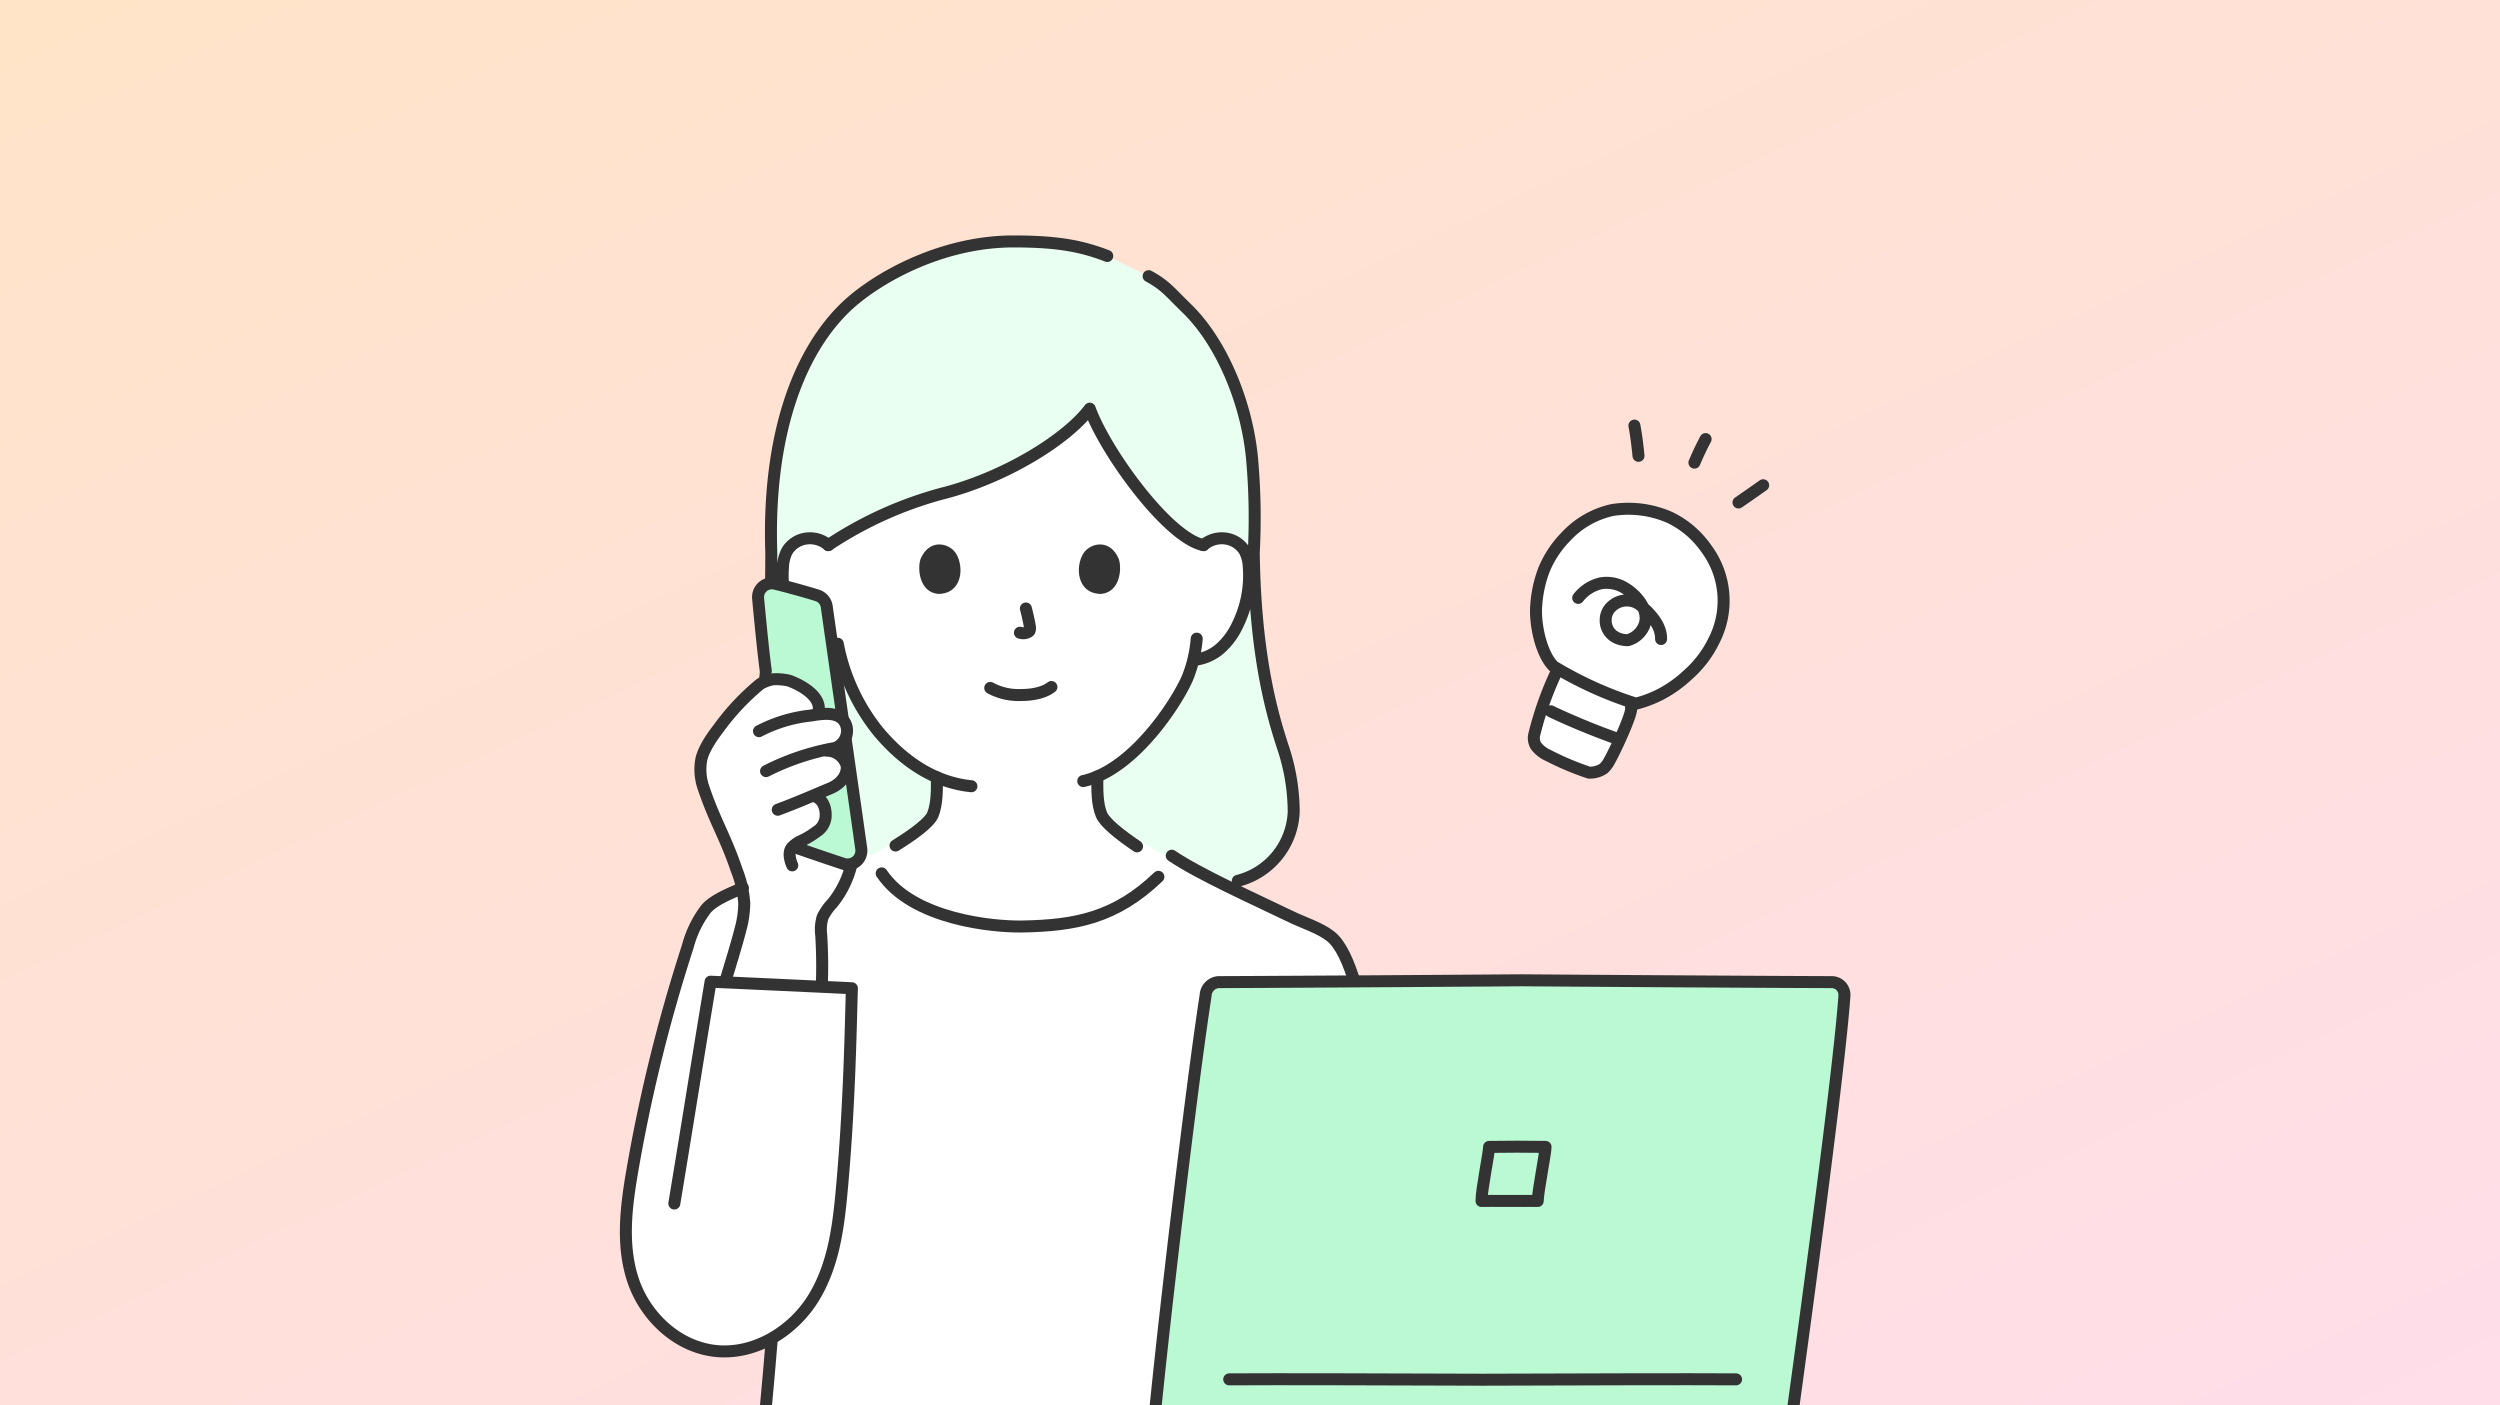 <svg xmlns="http://www.w3.org/2000/svg" viewBox="0 0 500 281"><rect x="0" y="0" width="500" height="281" fill="#808080" stroke="none"/><defs><linearGradient id="a" x1=".029" y1="-.057" x2=".97" y2="1.056" gradientUnits="objectBoundingBox"><stop offset="0" stop-color="#ffe4c7"/><stop offset="1" stop-color="#ffddea"/></linearGradient><clipPath id="b"><path fill="none" d="M0 0h500v281H0z"/></clipPath></defs><path fill="url(#a)" d="M0 0h500v281H0z"/><g clip-path="url(#b)"><path d="M247.562 176.167a14.833 14.833 0 0011.18-13.878 41.208 41.208 0 00-2.267-13.176c-1.849-5.761-5.456-17.566-5.74-38.4.546-5.923 0-14.619-.238-17.94-.811-11.391-5.9-24.112-13.233-31.183-3.169-3.057-4.089-4.483-7.538-6.356l-8.277-4.04c-5.1-1.962-9.832-2.906-18.772-2.906-14.657 0-27.7 7.551-33.492 13.093-9.529 9.123-15.6 25.728-14.944 48.608.031 17.051-1.252 29.54-3.068 36.5-.253.978-.5 2.1-.736 3.293a43.384 43.384 0 00-2.1 12.567c-.067 3.659.565 7.769 3.49 9.966 2.057 1.794 5.6 3.964 9.368 3.85z" fill="#e9fff2"/><path d="M240.69 109.024a5.59 5.59 0 014.473-1.309 5.28 5.28 0 013.8 2.524 7.47 7.47 0 01.781 3 22.366 22.366 0 01-2.28 11.856 14.217 14.217 0 01-3.676 4.824 9.427 9.427 0 01-4.388 1.981l-.751.116c-.359 1.346-.763 2.48-.962 3.082-1.314 3.568-8.851 16.178-18.22 20.2-.016 2.526-.071 5.438.817 7.623.67 1.657 16.138 10.043 19.446 12.279 0 0-14.142 18.679-37.443 18.679s-33.146-19.707-33.146-19.707c3.531-2.19 16.772-9.632 17.427-11.251.864-2.145.825-4.97.809-7.462a32.046 32.046 0 01-11.751-9.186 38.109 38.109 0 01-7.287-14.286 8.987 8.987 0 01-5.773-2.059 14.2 14.2 0 01-3.676-4.824 22.376 22.376 0 01-2.281-11.856 7.471 7.471 0 01.782-3 5.278 5.278 0 013.795-2.524 5.593 5.593 0 014.474 1.309 77.2 77.2 0 0122.607-10.266c12.464-3.106 24.993-10.769 29.682-17.022 3.127 8.6 15.589 25.836 22.74 27.288" fill="#fff"/><path d="M279.757 296.1c-2.284-45.46-4.418-84.979-8.736-99.372-1.242-4.14-2.806-7.8-4.876-9.455s-5.511-2.755-7.9-3.911c-8.766-4.234-18.382-8.846-23.137-12.795-.256-.2-5.312 15.762-31.183 15.42s-29.823-17.479-31.182-16.1l-23.883 7.6c-2.976 1.2-6.168 2.568-7.648 4.3a21.2 21.2 0 00-3.647 7.494 322.272 322.272 0 00-11.065 44.671c-1.257 7.293-2.244 14.88.077 21.973s8.758 13.608 16.923 14.3a18.894 18.894 0 0010.859-2.557c-.582 7.811-1.852 20.135-2.463 28.431z" fill="#fff"/><path d="M154.257 110.525c.007 16.877-1.28 29.051-3.084 35.967-.253.978-.5 2.1-.736 3.293a43.384 43.384 0 00-2.1 12.567c-.067 3.659.565 7.769 3.49 9.966 2.057 1.794 5.6 3.964 9.368 3.85m89.559-65.643c.255 21.032 3.863 32.8 5.721 38.588a41.208 41.208 0 012.267 13.176 14.833 14.833 0 01-11.18 13.878m-6.872-67.143a5.59 5.59 0 014.473-1.309 5.28 5.28 0 013.8 2.524 7.47 7.47 0 01.781 3 22.366 22.366 0 01-2.28 11.856 14.217 14.217 0 01-3.676 4.824 9.427 9.427 0 01-4.388 1.981m-.057-4.165a26.681 26.681 0 01-1.655 7.36c-1.444 3.92-10.4 18.752-21.039 21.117m-50.988-47.188a5.592 5.592 0 00-4.474-1.309 5.278 5.278 0 00-3.795 2.524 7.471 7.471 0 00-.782 3 22.376 22.376 0 002.281 11.856 14.2 14.2 0 003.676 4.824 9.423 9.423 0 004.383 1.976m.605-3.143a39.788 39.788 0 008.072 17.514c5.3 6.346 11.608 10.291 18.653 10.981m27.169-106.053c-5.1-1.962-9.832-2.906-18.772-2.906-14.657 0-27.7 7.551-33.492 13.093-9.6 9.194-15.7 25.989-14.927 49.147m96.493 0a131.636 131.636 0 00-.254-17.755c-.811-11.391-5.9-24.112-13.233-31.183-3.169-3.057-4.089-4.483-7.538-6.356" fill="none" stroke="#333" stroke-linecap="round" stroke-linejoin="round" stroke-width="2.4"/><path d="M219.467 155.3c-.015 2.529-.069 5.436.818 7.618.67 1.657 3.816 4.117 7.123 6.353m-40.029-13.813c.015 2.49.053 5.312-.81 7.456-.655 1.619-3.932 4-7.463 6.191m-2.768 5.574c6.245 9.289 22.464 10.723 28.1 10.622 10.619-.19 18.675-1.713 27.242-9.937m2.67-4.222c5.6 3.769 16.116 8.464 23.892 12.22 2.392 1.156 5.828 2.251 7.9 3.911s3.634 5.315 4.876 9.455c4.318 14.393 6.452 53.912 8.736 99.372m-127.854 0c.6-8.172 1.843-20.254 2.436-28.079" fill="none" stroke="#333" stroke-linecap="round" stroke-linejoin="round" stroke-width="2.4"/><path d="M144.289 198.684a.758.758 0 01.038-.12c1.449-4.533 3.194-10.366 3.781-12.734a20.155 20.155 0 00.743-5.224 22.323 22.323 0 00-1.5-6.547c-2.36-6.95-4.322-9.632-6.674-16.582a11.083 11.083 0 01-.439-5.453c.408-2.2 2.341-4.889 3.44-6.306a47.723 47.723 0 018.364-8.918 7.754 7.754 0 012.607-.949 12.064 12.064 0 013.053.25c1.187.351 7.218 2.9 5.87 6.654l6.523 20.318a19.6 19.6 0 01-3.624 17.583 10.8 10.8 0 00-1.962 2.819 8.775 8.775 0 00-.26 3.586 101.644 101.644 0 01-.088 13.631c0 .064-.009.12-.02.183z" fill="#fff"/><path d="M164.141 200.875c.011-.063.015-.119.02-.183a101.644 101.644 0 00.088-13.631 8.775 8.775 0 01.26-3.586 10.8 10.8 0 011.962-2.819 19.6 19.6 0 003.624-17.583" fill="none" stroke="#333" stroke-linecap="round" stroke-linejoin="round" stroke-width="2.4"/><path d="M153.162 134.219c-.49-3.562-1.148-10.288-1.541-14.538a2.757 2.757 0 013.4-2.933c2.745.671 6.348 1.678 8.429 2.33a2.745 2.745 0 011.9 2.244c1.04 7.437 5.307 37.025 6.9 48.427a2.757 2.757 0 01-3.6 3 622.57 622.57 0 01-8.9-3.021z" fill="#bbf9d4"/><path d="M153.162 134.219c-.49-3.562-1.148-10.288-1.541-14.538a2.757 2.757 0 013.4-2.933c2.745.671 6.348 1.678 8.429 2.33a2.745 2.745 0 011.9 2.244c1.04 7.437 5.307 37.025 6.9 48.427a2.757 2.757 0 01-3.6 3 622.57 622.57 0 01-8.9-3.021" fill="none" stroke="#333" stroke-linecap="round" stroke-linejoin="round" stroke-width="2.4"/><path d="M145.194 143.8a42.157 42.157 0 016.848-7 7.754 7.754 0 012.607-.949 12.064 12.064 0 013.053.25c1.187.351 7.218 2.9 5.87 6.654l-.054.149c2.22-.29 5.069-.331 5.811 2.453a3.7 3.7 0 01-2.277 4.233l-1.311.564a4.105 4.105 0 013.539 2.784c.323 1.065-.243 3.486-3.279 4.75-1.034.43-2.163.912-3.367 1.42l.593.278c1.739.817 1.981 2.834 1.895 4.036a3.848 3.848 0 01-1.858 2.939 16.8 16.8 0 01-3.426 2 6.457 6.457 0 00-1.453 1.134c-.782.918-.425 2.43.065 3.577l-11.355.242c-2.247-6.41-4.151-9.143-6.418-15.841a11.083 11.083 0 01-.439-5.453c.408-2.2 2.341-4.889 3.44-6.306.54-.689 1.042-1.323 1.516-1.914z" fill="#fff"/><path d="M151.8 146.234a28.906 28.906 0 0110.266-3.114c2.184-.324 6.341-1.213 7.261 2.237a3.7 3.7 0 01-2.277 4.233 49.456 49.456 0 00-13.84 4.633" fill="none" stroke="#333" stroke-linecap="round" stroke-linejoin="round" stroke-width="2.4"/><path d="M165.322 150.127a4.148 4.148 0 013.958 2.811c.323 1.065-.243 3.486-3.279 4.75-2.887 1.2-6.526 2.809-10.451 4.262m7.677-2.564c1.739.817 1.981 2.834 1.895 4.036a3.848 3.848 0 01-1.858 2.939 16.8 16.8 0 01-3.426 2 6.457 6.457 0 00-1.453 1.134c-.782.918-.425 2.43.065 3.577" fill="none" stroke="#333" stroke-linecap="round" stroke-linejoin="round" stroke-width="2.4"/><path d="M144.289 198.684a.758.758 0 01.038-.12c1.449-4.533 3.194-10.366 3.781-12.734a20.155 20.155 0 00.743-5.224 22.323 22.323 0 00-1.5-6.547c-2.36-6.95-4.322-9.632-6.674-16.582a11.083 11.083 0 01-.439-5.453c.408-2.2 2.341-4.889 3.44-6.306a47.723 47.723 0 018.364-8.918 7.754 7.754 0 012.607-.949 12.064 12.064 0 013.053.25c1.187.351 7.218 2.9 5.87 6.654" fill="none" stroke="#333" stroke-linecap="round" stroke-linejoin="round" stroke-width="2.4"/><path d="M145.832 196.5c-2.238-.1-3.692-.169-3.713-.169-2.806 16.869-4.456 27.5-7.255 44.363h33.229q.1-.939.186-1.874c1.588-16.969 1.835-32.165 2.1-41.171-.179-.019-16.92-.795-24.547-1.149z" fill="#fff"/><path d="M134.864 240.7c2.8-16.862 4.449-27.494 7.255-44.363.015 0 .971.046 2.513.116 4.318.192 13.3.609 19.422.894 3.623.17 6.252.3 6.322.308-.262 9.006-.509 24.2-2.1 41.171-.671 7.155-1.712 14.495-5.567 20.763-3.839 6.284-11.272 11.288-19.213 10.64-8.165-.694-14.61-7.209-16.923-14.3s-1.334-14.68-.077-21.973a322.272 322.272 0 0111.063-44.672 21.2 21.2 0 013.647-7.494c1.434-1.68 4.48-3.022 7.379-4.194m69.365-95.86c3.127 8.6 15.589 25.836 22.74 27.288m-22.74-27.288c-4.689 6.253-17.218 13.916-29.682 17.022a77.2 77.2 0 00-22.607 10.266m32.389 28.564a11.858 11.858 0 006.158 1.412c3.515 0 5.31-.994 6.076-1.6m-5.105-15.7c.19.721.616 2.489.755 3.4.09.451.151 1.043-.248 1.27a2.093 2.093 0 01-1.7.174" fill="none" stroke="#333" stroke-linecap="round" stroke-linejoin="round" stroke-width="2.4"/><path d="M184.084 111.864c-.61 1.98-.212 6.535 3.539 6.922 4.957-.029 5.221-5.536 3.552-8.125-1.366-2.12-5.384-3.002-7.091 1.203zm39.701 0c.609 1.98.212 6.535-3.539 6.922-4.957-.03-5.221-5.536-3.553-8.125 1.367-2.12 5.384-3.002 7.092 1.203z" fill="#333"/><path d="M304.237 196.058c-25.762.187-51.4.337-60.5.367a2.617 2.617 0 00-2.609 2.629c.053 14.79-10.8 65.974-10.256 84.787a2.622 2.622 0 002.666 2.545c8.227-.127 39.1-.049 64.533.038 25.43-.087 49.368-.165 57.594-.038a2.622 2.622 0 002.666-2.545c.543-18.813 10.509-70 10.561-84.787a2.616 2.616 0 00-2.609-2.629c-9.105-.025-36.283-.18-62.046-.367z" fill="#bbf9d4"/><path d="M304.237 196.058c-25.762.187-51.4.337-60.5.367a2.788 2.788 0 00-2.609 2.629c-2.809 18.244-8.206 63.732-10.256 84.787a2.517 2.517 0 002.666 2.545c8.227-.127 39.1-.049 64.533.038 25.43-.087 49.368-.165 57.594-.038a2.736 2.736 0 002.666-2.545c2.576-18.742 9.515-69.627 10.561-84.787a2.559 2.559 0 00-2.609-2.629c-9.105-.025-36.283-.18-62.046-.367z" fill="none" stroke="#333" stroke-linecap="round" stroke-linejoin="round" stroke-width="2.4"/><path d="M245.842 275.871c9.876-.063 30.3 0 50.685.071 20.387-.07 40.809-.134 50.685-.071m-43.746-46.536c-2.639.025-5.163.045-5.645.045-.005 1.233-1.569 8.746-1.515 10.816h0c.224-.028 2.924-.017 5.618-.005 2.694-.012 5.395-.023 5.618.005h0c.054-2.07 1.574-9.583 1.569-10.816-.482 0-3.006-.02-5.645-.045z" fill="none" stroke="#333" stroke-linecap="round" stroke-linejoin="round" stroke-width="2.4"/></g><path d="M307.133 149.053a3.019 3.019 0 01-.254-2.238A66.01 66.01 0 01311.1 134.8l.638-.88a79.251 79.251 0 0014.549 6.537c-.045.627-.074 1.093-.074 1.093.342.9-2.832 7.945-4.442 10.81a5.564 5.564 0 01-1.065 1.358 4.914 4.914 0 01-2.91.808 56.976 56.976 0 01-8.158-3.439 6.275 6.275 0 01-2.443-1.916 2.157 2.157 0 00-.062-.118z" fill="#fff"/><path d="M340.353 108.524c.374.452.741.939 1.1 1.463a17.407 17.407 0 011.366 18.072 21.758 21.758 0 01-5.244 6.911 24.67 24.67 0 01-5.344 3.833 23.424 23.424 0 01-5.039 1.931 76.073 76.073 0 01-16.47-7.457c-2.672-2.684-3.778-8.876-3.473-12.194a24.528 24.528 0 011.537-7.1 20.805 20.805 0 014.432-6.692 17.86 17.86 0 019.225-5.28 20.571 20.571 0 0111.458 1.454 18.741 18.741 0 016.452 5.059z" fill="#fff"/><path d="M340.353 108.524c.374.452.741.939 1.1 1.463a17.407 17.407 0 011.366 18.072 21.758 21.758 0 01-5.244 6.911 24.67 24.67 0 01-5.344 3.833 23.424 23.424 0 01-5.039 1.931 76.073 76.073 0 01-16.47-7.457c-2.672-2.684-3.778-8.876-3.473-12.194a24.528 24.528 0 011.537-7.1 20.805 20.805 0 014.432-6.692 17.86 17.86 0 019.225-5.28 20.571 20.571 0 0111.458 1.454 18.741 18.741 0 016.452 5.059zm-30.204 33.733c3.825 1.846 9 3.964 12.75 5.289" fill="none" stroke="#333" stroke-linecap="round" stroke-linejoin="round" stroke-width="2.4"/><path d="M311.1 134.8a66.01 66.01 0 00-4.224 12.018 3.012 3.012 0 00.319 2.353 6.275 6.275 0 002.443 1.916 56.976 56.976 0 008.158 3.439 4.914 4.914 0 002.91-.808 5.564 5.564 0 001.065-1.358c1.61-2.865 4.784-9.91 4.442-10.81m26.42-44.496q-2.46 1.735-4.937 3.443m-8.81-7.975q1.014-2.4 2.232-4.7M327.7 91.165c-.194-1.991-.472-4.2-.816-6.043m5.331 42.678c.034-2.475-1.676-4.661-4.147-6.777a4.4 4.4 0 00-5.61.16 3.6 3.6 0 00-1.314 2.663 3.786 3.786 0 002.05 3.643 5.038 5.038 0 002.394.539 4.864 4.864 0 002.446-1.588c2.655-3.143.006-6.927-2.958-8.772a6.945 6.945 0 00-4.941-1 8.025 8.025 0 00-4.492 2.906" fill="none" stroke="#333" stroke-linecap="round" stroke-linejoin="round" stroke-width="2.4"/></svg>